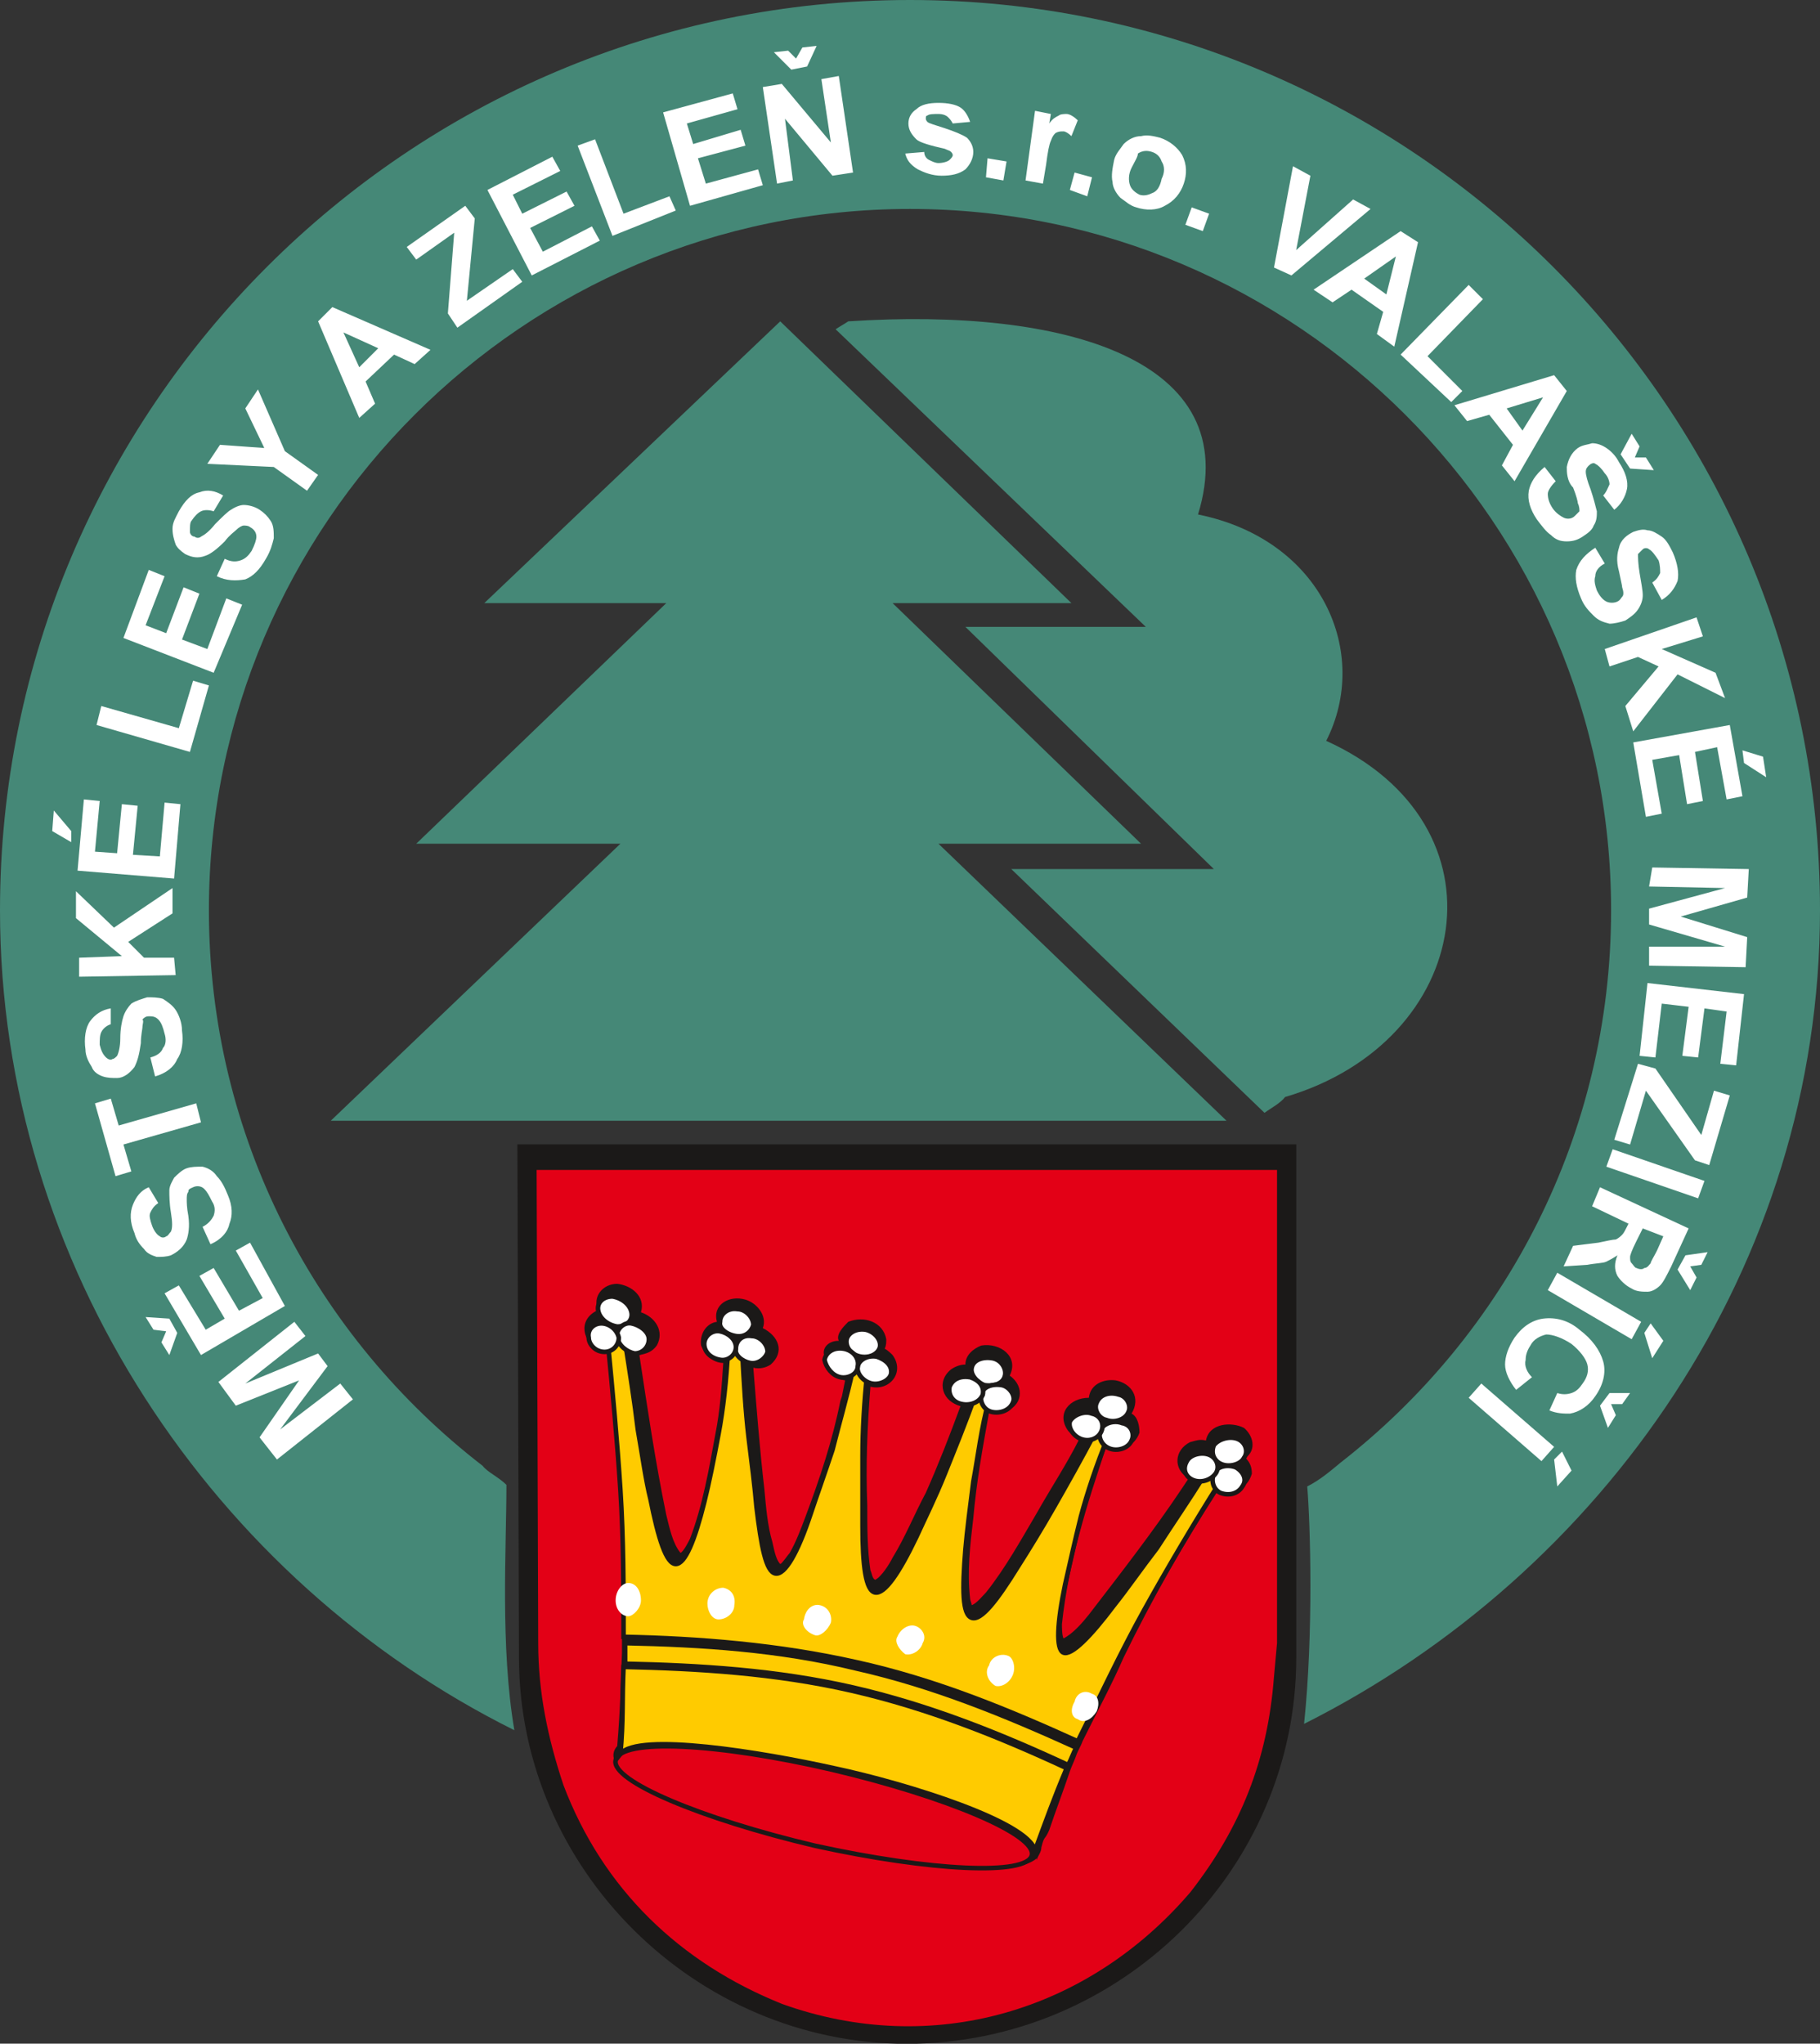 <?xml version="1.0" encoding="utf-8"?>
<!-- Generator: Adobe Illustrator 26.0.0, SVG Export Plug-In . SVG Version: 6.00 Build 0)  -->
<svg version="1.1" id="svg76" xmlns="http://www.w3.org/2000/svg" xmlns:xlink="http://www.w3.org/1999/xlink" x="0px" y="0px"
	 viewBox="0 0 115 129.1" style="enable-background:new 0 0 115 129.1;" xml:space="preserve">
<rect x="0" y="0" width="115" height="129.1" fill="#333333" stroke="none"/>
<style type="text/css">
	.st0{fill-rule:evenodd;clip-rule:evenodd;fill:#1B1918;stroke:#1B1918;stroke-width:0.216;}
	.st1{fill-rule:evenodd;clip-rule:evenodd;fill:#458877;}
	.st2{fill-rule:evenodd;clip-rule:evenodd;fill:#FFFFFF;}
	.st3{fill-rule:evenodd;clip-rule:evenodd;fill:#E30016;stroke:#1B1918;stroke-width:0.216;}
	.st4{fill-rule:evenodd;clip-rule:evenodd;fill:#1B1918;}
	.st5{fill-rule:evenodd;clip-rule:evenodd;fill:#E30016;stroke:#1B1918;stroke-width:0.288;}
	.st6{fill-rule:evenodd;clip-rule:evenodd;fill:#FFCB00;stroke:#1B1918;stroke-width:0.288;}
	.st7{fill-rule:evenodd;clip-rule:evenodd;fill:#FFFFFF;stroke:#1B1918;stroke-width:0.288;}
</style>
<g id="Layer1000">
	<path id="path2" class="st0" d="M81.8,104.7c0,13.4-11.1,24.3-24.5,24.3c-13.3,0-24.4-11-24.4-24.3l-0.1-32.3h49V104.7z"/>
	<g id="Layer1001">
		<path id="path4" class="st1" d="M20.9,70.8h56.6L59.3,53.3h12.8L56.4,38.1h11.3L49.3,20.3L30.6,38.1h11.5L26.3,53.3h12.9
			L20.9,70.8z"/>
		<path id="path6" class="st1" d="M79.9,70.3L63.9,54.9h12.8L61,39.6h11.4L52.8,20.8c0.3-0.2,0.5-0.3,0.8-0.5
			c13.7-0.9,25.1,2.4,22.1,12.2c7.9,1.6,10.9,8.8,8.1,14.3c11.7,5.3,9.3,19-2.6,22.5C80.9,69.7,80.3,70,79.9,70.3L79.9,70.3z"/>
	</g>
	<path id="path9" class="st1" d="M32,93.8c-0.5-0.5-1.2-0.8-1.5-1.2C20,84.5,13.2,71.8,13.2,57.5c0-24.4,19.9-44.3,44.3-44.3
		c24.4,0,44.3,19.9,44.3,44.3c0,14.2-6.7,26.8-17.1,34.9c-0.6,0.5-1.3,1.1-2.1,1.5c0.2,2.4,0.4,9.3-0.2,15
		C101.3,99.4,115,80,115,57.5C115,25.8,89.2,0,57.5,0C25.8,0,0,25.8,0,57.5C0,80,13.6,99.9,32.5,109.3C31.6,104,32,97.8,32,93.8
		L32,93.8z"/>
	<path id="path11" class="st2" d="M22.3,88.4l-4.8,3.8l-1.1-1.4l2.5-3.6l-4,1.6l-1.1-1.5l4.8-3.8l0.7,0.9l-3.8,3l4.6-1.9l0.6,0.8
		l-3,4l3.8-2.9L22.3,88.4z M18,82.5l-5.3,3.1l-2.3-3.9l0.9-0.5L13,84l1.2-0.7l-1.6-2.7l0.9-0.5l1.6,2.7l1.5-0.8l-1.7-3l0.9-0.5
		L18,82.5z M10.7,85.6l-0.5-0.8l0.3-0.7L9.7,84l-0.5-0.8l1.5,0.1l0.5,0.9L10.7,85.6z M13.3,78.6l-0.5-1.1c0.4-0.2,0.6-0.5,0.7-0.7
		c0.1-0.3,0.1-0.6-0.1-0.9c-0.2-0.4-0.3-0.6-0.5-0.8c-0.2-0.2-0.5-0.2-0.7-0.1c-0.2,0.1-0.3,0.1-0.3,0.3c-0.1,0.1-0.1,0.3-0.1,0.5
		c0,0.1,0,0.5,0.1,1c0.1,0.7,0,1.2-0.1,1.5c-0.2,0.5-0.6,0.8-1,1c-0.3,0.1-0.6,0.1-0.9,0.1c-0.3-0.1-0.6-0.2-0.8-0.5
		c-0.3-0.3-0.5-0.6-0.6-1c-0.3-0.7-0.3-1.3-0.1-1.8c0.2-0.5,0.5-0.9,1-1.1L10,76c-0.3,0.2-0.4,0.4-0.5,0.6c-0.1,0.2,0,0.5,0.1,0.8
		c0.1,0.3,0.3,0.6,0.5,0.7c0.1,0.1,0.3,0.1,0.4,0c0.1,0,0.2-0.2,0.3-0.3c0.1-0.2,0.1-0.6,0-1.2c-0.1-0.6-0.1-1.1-0.1-1.4
		c0-0.3,0.2-0.6,0.3-0.8c0.2-0.2,0.5-0.5,0.8-0.6c0.3-0.1,0.6-0.1,1-0.1c0.4,0.1,0.7,0.3,0.9,0.6c0.3,0.3,0.5,0.7,0.7,1.2
		c0.3,0.7,0.3,1.3,0.1,1.8C14.4,77.8,14,78.3,13.3,78.6L13.3,78.6z M12.7,70.9l-4.9,1.4l0.5,1.7l-1,0.3L6,69.7l1-0.3l0.5,1.7
		l4.9-1.4L12.7,70.9z M9.8,68l-0.3-1.2c0.4-0.1,0.7-0.3,0.8-0.6c0.2-0.2,0.2-0.6,0.1-0.9c-0.1-0.4-0.2-0.7-0.4-0.9
		c-0.2-0.2-0.4-0.2-0.6-0.2c-0.2,0-0.3,0.1-0.4,0.2C9.1,64.5,9,64.7,9,64.9c0,0.1-0.1,0.5-0.1,1c-0.1,0.7-0.2,1.1-0.4,1.5
		c-0.3,0.4-0.7,0.7-1.1,0.7c-0.3,0-0.6,0-0.9-0.1c-0.3-0.1-0.6-0.3-0.7-0.6c-0.2-0.3-0.4-0.7-0.4-1.1c-0.1-0.7,0-1.4,0.3-1.8
		c0.3-0.4,0.7-0.7,1.3-0.8L7,64.7c-0.3,0.1-0.5,0.3-0.6,0.5c-0.1,0.2-0.1,0.5-0.1,0.8c0.1,0.4,0.2,0.6,0.4,0.8
		C6.8,66.9,7,67,7.1,66.9c0.1,0,0.2-0.1,0.3-0.2c0.1-0.2,0.2-0.6,0.2-1.1c0-0.6,0.1-1.1,0.2-1.4c0.1-0.3,0.3-0.6,0.5-0.8
		C8.6,63.2,9,63.1,9.3,63c0.3,0,0.7,0,1,0.1c0.3,0.2,0.6,0.4,0.8,0.7c0.2,0.3,0.4,0.8,0.4,1.3c0.1,0.7,0,1.4-0.3,1.8
		C11,67.4,10.5,67.8,9.8,68L9.8,68z M11.1,61.6l-6.1,0.1l0-1.2l2.7-0.1L4.8,58l0-1.7l2.4,2.3l3.7-2.5l0,1.6l-2.8,1.8l1,1l1.9,0
		L11.1,61.6z M11,55.5l-6.1-0.5l0.4-4.5l1,0.1L6,53.8l1.4,0.1l0.3-3.1l1,0.1L8.4,54l1.7,0.1l0.3-3.4l1,0.1L11,55.5z M4.5,53.2
		l-1.2-0.7l0.1-1.3l1.1,1.3L4.5,53.2z M12,47.5l-5.9-1.7l0.3-1.2l4.9,1.4l0.9-3l1,0.3L12,47.5z M13.5,42.5l-5.7-2.2L9.4,36l1,0.4
		l-1.2,3.1l1.3,0.5l1.1-2.9l1,0.4l-1.1,2.9l1.6,0.6l1.2-3.2l1,0.4L13.5,42.5z M13.7,36.4l0.5-1.1c0.4,0.2,0.7,0.2,1,0.1
		c0.3-0.1,0.5-0.3,0.7-0.6c0.2-0.4,0.3-0.7,0.3-0.9c0-0.3-0.2-0.5-0.4-0.6c-0.1-0.1-0.3-0.1-0.4-0.1c-0.1,0-0.3,0.1-0.5,0.3
		c-0.1,0.1-0.4,0.3-0.7,0.7c-0.5,0.5-0.9,0.8-1.2,0.9c-0.5,0.2-0.9,0.1-1.3-0.1c-0.3-0.2-0.5-0.4-0.6-0.6c-0.1-0.3-0.2-0.6-0.2-1
		c0-0.4,0.2-0.7,0.4-1.1c0.4-0.7,0.8-1.1,1.3-1.2c0.5-0.2,1-0.1,1.5,0.2l-0.6,1c-0.3-0.1-0.6-0.1-0.8,0c-0.2,0.1-0.4,0.3-0.6,0.6
		C12,33,12,33.3,12,33.6c0,0.1,0.1,0.3,0.3,0.3c0.1,0.1,0.3,0.1,0.4,0c0.2-0.1,0.5-0.3,0.9-0.8c0.4-0.4,0.8-0.8,1-0.9
		c0.3-0.2,0.6-0.3,0.8-0.3c0.3,0,0.7,0.1,1,0.3c0.3,0.2,0.5,0.4,0.7,0.7c0.2,0.3,0.2,0.7,0.2,1.1c-0.1,0.4-0.2,0.8-0.5,1.3
		c-0.4,0.7-0.8,1.1-1.3,1.3C14.9,36.7,14.3,36.7,13.7,36.4L13.7,36.4z M19.4,31l-2.1-1.5l-4.2-0.2l0.8-1.2l2.8,0.2l-1.2-2.5l0.8-1.2
		l1.7,3.9l2.1,1.5L19.4,31z M27.2,22.1l-1,0.9l-1.3-0.6l-1.8,1.7l0.6,1.4l-1,0.9l-2.6-6.1l0.9-0.9L27.2,22.1z M23.9,22l-2.2-1l1,2.2
		L23.9,22z M28.9,20.7l-0.6-0.9l0.4-5.1l-2.4,1.7l-0.6-0.8l3.7-2.6l0.6,0.8L29.5,19l2.9-2l0.6,0.8L28.9,20.7z M33.6,17.4L30.8,12
		l4.1-2.1l0.5,0.9l-3,1.5l0.6,1.2l2.8-1.4l0.5,0.9l-2.8,1.4l0.8,1.5l3.1-1.6l0.5,0.9L33.6,17.4z M38.7,14.9l-2.2-5.7l1.1-0.4
		l1.8,4.7l2.9-1.1l0.4,0.9L38.7,14.9z M43.6,13l-1.7-5.9l4.4-1.2l0.3,1l-3.2,0.9l0.4,1.3l3-0.9l0.3,1l-3,0.8l0.5,1.6l3.3-0.9l0.3,1
		L43.6,13z M49.1,11.6l-0.9-6.1l1.2-0.2L52.5,9l-0.6-4l1.1-0.2l0.9,6.1l-1.3,0.2l-3-3.6l0.5,3.9L49.1,11.6z M57.2,9.7l1.2-0.1
		c0,0.2,0.1,0.4,0.3,0.5s0.4,0.2,0.6,0.2c0.3,0,0.6-0.1,0.7-0.2c0.1-0.1,0.2-0.2,0.2-0.3c0-0.1-0.1-0.2-0.1-0.2
		c-0.1-0.1-0.2-0.1-0.4-0.2c-0.9-0.2-1.6-0.4-1.8-0.6c-0.3-0.3-0.5-0.6-0.5-1c0-0.4,0.2-0.7,0.5-0.9c0.3-0.3,0.8-0.4,1.4-0.4
		c0.6,0,1.1,0.1,1.4,0.3c0.3,0.2,0.5,0.6,0.6,0.9l-1.1,0.1c-0.1-0.2-0.2-0.3-0.3-0.4c-0.1-0.1-0.3-0.2-0.6-0.2c-0.3,0-0.6,0-0.7,0.1
		c-0.1,0-0.1,0.1-0.1,0.2c0,0.1,0.1,0.2,0.1,0.2c0.1,0.1,0.5,0.2,1.1,0.4c0.6,0.2,1.1,0.4,1.4,0.6c0.2,0.2,0.4,0.5,0.4,0.9
		c0,0.4-0.2,0.8-0.5,1.1c-0.4,0.3-0.9,0.4-1.5,0.4c-0.6,0-1.1-0.2-1.5-0.4C57.5,10.4,57.3,10.1,57.2,9.7L57.2,9.7z M62.3,11.2
		l0.1-1.2l1.2,0.2l-0.2,1.2L62.3,11.2z M65.9,11.6l-1.1-0.2L65.4,7l1,0.2l-0.1,0.6c0.2-0.3,0.4-0.4,0.6-0.5c0.1-0.1,0.4-0.1,0.5-0.1
		c0.2,0,0.5,0.2,0.7,0.4l-0.4,1c-0.2-0.2-0.4-0.3-0.5-0.3c-0.2,0-0.3,0-0.5,0.1c-0.1,0.1-0.2,0.2-0.3,0.5c-0.1,0.2-0.2,0.7-0.3,1.5
		L65.9,11.6z M67.6,12l0.3-1.1l1.1,0.3l-0.3,1.2L67.6,12z M70.4,10.1c0.1-0.4,0.4-0.7,0.6-1c0.3-0.3,0.7-0.5,1.1-0.5
		c0.4-0.1,0.8,0,1.2,0.1c0.6,0.2,1.1,0.6,1.4,1.1c0.3,0.6,0.3,1.2,0.1,1.8c-0.2,0.6-0.6,1.1-1.2,1.4c-0.5,0.3-1.2,0.3-1.8,0.1
		c-0.4-0.1-0.7-0.4-1-0.6c-0.3-0.3-0.5-0.7-0.5-1C70.2,11.1,70.3,10.6,70.4,10.1L70.4,10.1z M71.5,10.6c-0.2,0.4-0.2,0.8-0.1,1.1
		c0.1,0.3,0.4,0.5,0.6,0.6c0.3,0.1,0.6,0,0.8-0.1c0.3-0.1,0.5-0.4,0.6-0.9c0.2-0.4,0.2-0.8,0-1.1c-0.1-0.3-0.3-0.5-0.6-0.6
		c-0.3-0.1-0.6-0.1-0.9,0.1C71.9,9.9,71.7,10.2,71.5,10.6z M74.9,14.2l0.4-1.1l1.1,0.4L76,14.6L74.9,14.2z M80.5,16.9l1.2-6.4
		l1.1,0.6l-0.9,4.7l3.6-3.2l1.1,0.6l-5,4.2L80.5,16.9z M88.1,21.9L87,21.1l0.4-1.4l-2-1.4l-1.2,0.8L83,18.3l5.5-3.7l1.1,0.7
		L88.1,21.9z M87.6,18.6l0.6-2.4l-2,1.4L87.6,18.6z M88.5,22.4l4.3-4.4l0.9,0.9l-3.5,3.6l2.2,2.2l-0.7,0.7L88.5,22.4z M95.7,30.4
		l-0.8-1l0.7-1.3l-1.5-1.9l-1.4,0.4l-0.8-1l6.3-1.9l0.8,1L95.7,30.4z M96.2,27.2l1.3-2.1l-2.3,0.7L96.2,27.2z M97.6,29.5l0.7,0.9
		c-0.3,0.3-0.5,0.6-0.5,0.8c0,0.3,0.1,0.6,0.3,0.9c0.2,0.3,0.5,0.5,0.7,0.6c0.2,0.1,0.5,0.1,0.7-0.1c0.1-0.1,0.2-0.2,0.3-0.3
		c0-0.1,0-0.3-0.1-0.5c0-0.1-0.1-0.5-0.3-1C99,30.4,99,29.8,99,29.5c0.1-0.5,0.3-0.9,0.7-1.2c0.3-0.2,0.6-0.2,0.9-0.3
		c0.3,0,0.6,0.1,0.9,0.3c0.3,0.2,0.6,0.5,0.8,0.9c0.4,0.6,0.6,1.2,0.5,1.7c-0.1,0.5-0.4,1-0.8,1.3l-0.7-0.9c0.2-0.2,0.3-0.5,0.4-0.7
		c0-0.2-0.1-0.5-0.3-0.7c-0.2-0.3-0.4-0.5-0.6-0.6c-0.1-0.1-0.3,0-0.4,0.1c-0.1,0.1-0.2,0.2-0.2,0.4c0,0.2,0.1,0.6,0.3,1.1
		c0.2,0.6,0.3,1,0.4,1.4c0,0.3,0,0.6-0.2,0.9c-0.1,0.3-0.4,0.5-0.7,0.7c-0.3,0.2-0.6,0.3-1,0.3c-0.4,0-0.7-0.1-1-0.4
		c-0.3-0.2-0.6-0.6-0.9-1c-0.4-0.6-0.6-1.2-0.5-1.8C96.7,30.5,97,30,97.6,29.5L97.6,29.5z M103.1,27.4l0.5,0.8l-0.3,0.7l0.7,0
		l0.5,0.8l-1.5-0.1l-0.6-0.9L103.1,27.4z M100.8,34.6l0.6,1c-0.4,0.2-0.6,0.5-0.6,0.8c-0.1,0.3,0,0.6,0.1,0.9
		c0.2,0.4,0.4,0.6,0.6,0.7c0.2,0.1,0.5,0.1,0.7,0c0.2-0.1,0.2-0.2,0.3-0.3c0.1-0.1,0.1-0.3,0-0.6c0-0.1-0.1-0.5-0.2-1
		c-0.2-0.7-0.1-1.2,0-1.5c0.1-0.5,0.5-0.8,0.9-1c0.3-0.1,0.6-0.2,0.9-0.1c0.3,0,0.6,0.2,0.9,0.4c0.3,0.2,0.5,0.6,0.7,1
		c0.3,0.7,0.4,1.3,0.3,1.8c-0.2,0.5-0.5,0.9-1,1.2l-0.6-1.1c0.3-0.2,0.4-0.4,0.5-0.6c0-0.2,0-0.5-0.1-0.8c-0.2-0.3-0.4-0.6-0.6-0.7
		c-0.1-0.1-0.3-0.1-0.4,0c-0.1,0.1-0.2,0.2-0.3,0.3c0,0.2,0,0.6,0.1,1.2c0.1,0.6,0.2,1.1,0.2,1.4c0,0.3-0.1,0.6-0.3,0.9
		c-0.2,0.3-0.5,0.5-0.8,0.7c-0.3,0.1-0.7,0.2-1,0.2c-0.4-0.1-0.7-0.2-1-0.5c-0.3-0.3-0.6-0.6-0.8-1.1c-0.3-0.7-0.4-1.3-0.3-1.8
		C99.8,35.4,100.2,35,100.8,34.6z M101.4,41l5.8-2l0.4,1.2L105,41l3.4,1.5l0.6,1.6l-3-1.5l-2.8,3.6l-0.5-1.6l2.1-2.5l-1.3-0.6
		l-1.8,0.6L101.4,41z M103.2,46.9l6.1-1.1l0.8,4.5l-1,0.2l-0.6-3.3l-1.4,0.3l0.5,3.1l-1,0.2l-0.5-3.1l-1.7,0.3l0.6,3.4l-1,0.2
		L103.2,46.9z M110.1,47.4l1.3,0.4l0.2,1.3l-1.4-0.9L110.1,47.4z M104.4,54.8l6.1,0.1l-0.1,1.8l-4.2,1.2l4.2,1.3l-0.1,1.9l-6.1-0.1
		l0-1.2l4.8,0l-4.8-1.4l0-1l4.8-1.3l-4.8-0.1L104.4,54.8z M104.1,62.1l6.1,0.7l-0.5,4.5l-1-0.1l0.4-3.3l-1.4-0.2l-0.4,3.1l-1-0.1
		l0.4-3.1l-1.7-0.2l-0.4,3.4l-1-0.1L104.1,62.1z M103.5,67.2l1.1,0.3l2.9,4.2l0.8-2.8l1,0.3l-1.3,4.4l-0.9-0.3l-3.1-4.4l-1,3.4
		l-1-0.3L103.5,67.2z M101.9,72.6l5.8,2l-0.4,1.1l-5.8-2L101.9,72.6z M101.1,75l5.6,2.6l-1.1,2.4c-0.3,0.6-0.5,1-0.7,1.2
		c-0.2,0.2-0.5,0.4-0.8,0.4c-0.3,0-0.7,0-1-0.2c-0.4-0.2-0.7-0.5-0.9-0.8c-0.2-0.4-0.2-0.8,0-1.3c-0.3,0.2-0.5,0.3-0.7,0.4
		c-0.2,0.1-0.7,0.1-1.2,0.2L98.8,80l0.6-1.3l1.6-0.2c0.5-0.1,0.9-0.2,1.1-0.2c0.2-0.1,0.3-0.2,0.4-0.3c0.1-0.1,0.2-0.3,0.3-0.5
		l0.1-0.2l-2.3-1.1L101.1,75z M103.8,77.6l-0.4,0.8c-0.3,0.6-0.4,0.9-0.4,1c0,0.2,0,0.3,0.1,0.4c0.1,0.1,0.2,0.3,0.3,0.3
		c0.2,0.1,0.4,0.1,0.5,0c0.2,0,0.3-0.2,0.4-0.3c0-0.1,0.2-0.4,0.4-0.8l0.4-0.9L103.8,77.6z M107.9,79.1l-0.4,0.8l-0.7,0.1l0.4,0.7
		l-0.4,0.8l-0.8-1.3l0.5-0.9L107.9,79.1z M98.4,80.4l5.3,3.1l-0.6,1.1l-5.3-3.1L98.4,80.4z M104.3,83.6l0.8,1.1l-0.7,1.1l-0.5-1.6
		L104.3,83.6z M96.8,87l-1,0.8c-0.4-0.5-0.7-1.1-0.7-1.6c0-0.5,0.2-1.1,0.6-1.7c0.5-0.7,1.1-1.1,1.8-1.2c0.8-0.1,1.6,0.1,2.3,0.7
		c0.8,0.6,1.3,1.3,1.5,2c0.2,0.7,0,1.5-0.5,2.2c-0.4,0.6-1,1-1.6,1.1c-0.4,0-0.8,0-1.3-0.2l0.5-1.1c0.3,0.1,0.6,0.1,0.9,0
		c0.3-0.1,0.5-0.3,0.7-0.6c0.3-0.4,0.4-0.8,0.3-1.2c-0.1-0.4-0.5-0.9-1-1.3c-0.6-0.4-1.2-0.6-1.6-0.6c-0.4,0.1-0.8,0.3-1,0.7
		c-0.2,0.3-0.3,0.6-0.3,0.9C96.3,86.3,96.5,86.7,96.8,87L96.8,87z M103,88l-0.5,0.7l-0.7,0l0.3,0.7l-0.5,0.8l-0.5-1.4l0.6-0.8
		L103,88z M93.6,87.4l4.6,4l-0.8,0.9l-4.6-4L93.6,87.4z M98.7,91.7l0.6,1.2l-0.9,1l-0.2-1.7L98.7,91.7z"/>
	<path id="path13" class="st2" d="M48.9,3.3l0.9-0.1l0.5,0.5L50.7,3l0.9-0.1L51,4.2l-1,0.2L48.9,3.3z"/>
	<path id="path15" class="st3" d="M80.6,106c-0.4,5.2-2.1,9.5-5.3,13.6c-6.5,7.6-16.4,10.5-25.9,7.1c-6.5-2.6-11.4-7.3-13.9-13.9
		c-1-3-1.6-5.9-1.6-9l-0.1-30h47l0,30L80.6,106z"/>
	<path id="path17" class="st4" d="M53,84.7c-0.2-0.4,0.3-0.9,0.6-1.2c1-0.4,2.2,0,2.4,1.1c0,0.2,0,0.4-0.1,0.6
		c0.2,0.1,0.4,0.3,0.5,0.4c0.8,1.1-0.2,2.3-1.4,2c-0.2,2.5-0.3,5-0.2,7.5c0,1.4,0,2.8,0.2,4.1c0.1,0.2,0.1,0.5,0.3,0.6
		c0.4-0.2,0.9-1,1.1-1.4c0.8-1.3,1.4-2.8,2.1-4.1c0.8-1.8,1.5-3.6,2.2-5.5c-1.1-0.2-1.6-1.5-0.6-2.3c0.3-0.2,0.6-0.3,0.9-0.3
		c0-0.6,0.5-1,1-1.2c1.2-0.2,2.4,0.7,1.8,1.9l0,0c1,0.7,0.8,2-0.4,2.3c-0.3,0.1-0.6,0.1-0.9,0c-0.4,2.2-0.8,4.4-1,6.7
		c-0.2,1.7-0.4,3.4-0.2,5.1c0,0.1,0.1,0.3,0.1,0.4c0.3-0.1,0.7-0.6,0.9-0.8c1.2-1.5,2.2-3.3,3.2-5c0.9-1.6,1.9-3.1,2.7-4.7
		c-0.3-0.1-0.5-0.3-0.7-0.5c-0.8-1.1,0.1-2.1,1.3-2.1c0.1-0.9,1-1.2,1.7-1.1c1,0.2,1.6,1.1,1,2.1l0,0c0.4,0.2,0.5,0.8,0.5,1.2
		c-0.3,0.9-1.3,1.3-2.1,0.9c-0.6,1.8-1.2,3.6-1.7,5.5c-0.5,1.8-0.9,3.8-1.1,5.7c0,0.2,0,0.7,0.1,0.9c0.6-0.3,1.2-1,1.6-1.5
		c2-2.6,4.1-5.3,5.9-8l0.2-0.3l0.2-0.3c-1-0.6-0.9-1.8,0.1-2.3c0.4-0.1,0.6-0.2,1-0.1c0.2-1.1,1.6-1.2,2.4-0.8
		c0.6,0.5,0.8,1.4,0.1,1.9c0.3,0.3,0.4,0.6,0.4,1c-0.3,1-1.2,1.3-2.1,1c-2.2,3.4-4.2,6.9-6,10.6c-0.7,1.6-1.5,3.1-2.3,4.7l-0.3,0.6
		l0,0c-0.1,0.3-0.3,0.6-0.4,0.9c-0.1,0.3-0.3,0.7-0.4,1c-0.4,1.2-0.9,2.5-1.3,3.7c-0.3,0.7-0.3,0.3-0.5,1.1c0,0.3-0.2,0.5-0.3,0.8
		l0-0.1c-0.7,0.6-2.1,0.6-3,0.6c-4.5,0-9.1-1-13.5-2.1c-3-0.8-6-1.8-8.7-3.3c-0.7-0.4-2.1-1.4-1.3-2.3c0.2-2.4,0.2-3.5,0.3-5.9l0,0
		c0-0.3,0-0.7,0-1l0,0c0-2.8,0.1-5.7-0.1-8.5c0-1.2-0.1-2.5-0.2-3.8c-0.2-1.9-0.3-3.9-0.5-5.7c-0.2,0-0.4-0.1-0.6-0.1
		c-1.1-0.5-1.4-1.9-0.2-2.5l0.1,0c-0.4-0.9,0.3-1.7,1.2-1.7c0.9,0.1,1.8,0.8,1.5,1.8c0.9,0.3,1.5,1.2,1,2.1
		c-0.3,0.4-0.6,0.5-1.1,0.6c0.5,3.3,1,6.7,1.7,10.1c0.2,0.8,0.4,1.8,0.9,2.4c0.2-0.1,0.5-0.7,0.6-0.9c0.8-2.1,1.2-4.4,1.6-6.6
		c0.3-1.5,0.4-3,0.5-4.5l0,0c-0.7,0-1.2-0.6-1.4-1.1c-0.1-0.7,0.3-1.4,1-1.5c-0.3-1.1,0.8-1.7,1.8-1.4c0.7,0.2,1.4,1,1.1,1.8
		c1,0.5,1.4,1.5,0.5,2.3c-0.3,0.2-0.7,0.3-1.1,0.2c0.2,2.5,0.4,5.1,0.7,7.7c0.1,1.1,0.2,2.3,0.5,3.3c0.1,0.4,0.2,1.1,0.5,1.4
		c0.1,0,0.5-0.6,0.6-0.7c0.4-0.7,0.7-1.5,1-2.3c0.9-2.4,1.7-4.8,2.2-7.3l0.1-0.3l0.2-1c-0.8-0.1-1.3-0.8-1.3-1.5
		C51.9,85.2,52.3,84.7,53,84.7L53,84.7z"/>
	<path id="path19" class="st5" d="M52.6,111.8c7.2,1.7,12.9,4.1,12.6,5.4c-0.3,1.3-6.4,1-13.7-0.6c-7.2-1.7-12.9-4.1-12.6-5.4
		C39.2,109.8,45.3,110.1,52.6,111.8z"/>
	<path id="path21" class="st6" d="M39.4,105.3c4.7,0.1,9.6,0.4,14.4,1.5s9.3,2.9,13.6,4.9c-0.8,1.9-1.3,3.3-2,5.2
		c-0.4-1.8-8-4.2-12.7-5.2c-4.5-1-12.4-2.3-13.5-0.9C39.4,108.7,39.3,107.4,39.4,105.3L39.4,105.3z"/>
	<path id="path23" class="st6" d="M39.5,103.8c4.8,0.1,9.7,0.4,14.6,1.6c4.9,1.1,9.5,3,13.9,5c-0.2,0.4-0.3,0.7-0.5,1.1
		c-4.3-2-8.8-3.8-13.6-4.9c-4.8-1.1-9.7-1.4-14.4-1.5C39.5,104.6,39.5,104.2,39.5,103.8L39.5,103.8z"/>
	<path id="path25" class="st6" d="M76.1,93.2c0.3,0.1,0.7,0.3,1,0.4c-1.7,2.7-3.3,5.4-4.8,8.1c-1.5,2.7-2.8,5.5-4.2,8.3
		c-4.4-2-9-3.9-14-5c-4.9-1.1-9.9-1.5-14.7-1.6c0-3.1,0-6.2-0.2-9.3c-0.2-3.1-0.5-6.3-0.8-9.4c0.4,0,0.7,0,1.1,0.1
		c0.3,1.9,0.6,3.8,0.8,5.5c0.3,1.7,0.5,3.2,0.8,4.4c0.5,2.5,1,4.1,1.6,4.1c0.6,0,1.2-1.5,1.8-3.9c0.3-1.2,0.6-2.7,0.9-4.3
		c0.3-1.6,0.5-3.4,0.6-5.3c0.3,0,0.6,0.1,0.9,0.1c0.1,1.9,0.2,3.7,0.4,5.4c0.2,1.6,0.4,3.2,0.5,4.4c0.3,2.5,0.6,4.1,1.2,4.2
		c0.6,0.1,1.4-1.3,2.2-3.7c0.4-1.2,0.9-2.6,1.4-4.1c0.4-1.6,0.9-3.3,1.3-5.1c0.3,0.1,0.6,0.1,0.9,0.2c-0.2,1.9-0.3,3.7-0.3,5.3
		c0,1.6,0,3.1,0,4.4c0,2.5,0.2,4.1,0.8,4.2c0.6,0.1,1.5-1.2,2.6-3.5c0.5-1.1,1.2-2.5,1.8-4c0.6-1.5,1.3-3.2,1.9-4.9
		c0.3,0.1,0.6,0.1,0.9,0.2c-0.5,1.8-0.7,3.6-1,5.2c-0.2,1.6-0.4,3.1-0.5,4.3c-0.2,2.5-0.2,4.1,0.4,4.3c0.6,0.2,1.6-1.1,2.9-3.2
		c0.7-1.1,1.5-2.4,2.3-3.8c0.8-1.4,1.7-3,2.6-4.7c0.3,0.1,0.5,0.2,0.8,0.3c-0.7,1.7-1.3,3.5-1.7,5c-0.4,1.6-0.7,3-1,4.3
		c-0.5,2.4-0.6,4.1-0.1,4.3c0.5,0.2,1.7-1,3.2-3c0.8-1,1.7-2.3,2.7-3.6C74,96.4,75.1,94.8,76.1,93.2L76.1,93.2z"/>
	<path id="path27" class="st2" d="M57.2,104.5c0.5,0.1,1-0.3,1.1-0.7c0.3-0.5-0.1-1-0.5-1.1c-0.4-0.1-0.9,0.2-1.1,0.7
		C56.5,103.7,56.8,104.2,57.2,104.5z"/>
	<path id="path29" class="st2" d="M51.5,103.3c0.3,0.1,0.8-0.3,1-0.8c0.1-0.5-0.2-1-0.7-1.1c-0.4-0.1-0.9,0.2-1,0.9
		C50.6,102.6,50.9,103.1,51.5,103.3z"/>
	<path id="path31" class="st7" d="M77.2,92.5c0.5,0.2,1.2,0,1.4-0.4c0.3-0.4,0.1-1-0.4-1.2c-0.5-0.2-1.2,0-1.5,0.4
		C76.5,91.8,76.7,92.3,77.2,92.5L77.2,92.5z"/>
	<path id="path33" class="st7" d="M77.1,94.3c0.5,0.2,1.1,0.1,1.4-0.4c0.3-0.4,0.1-0.9-0.4-1.2c-0.5-0.2-1.2-0.1-1.4,0.4
		C76.5,93.6,76.7,94.1,77.1,94.3z"/>
	<path id="path35" class="st7" d="M75.4,93.5c0.5,0.2,1.1,0,1.4-0.4c0.3-0.4,0.1-1-0.4-1.2c-0.5-0.2-1.2,0-1.4,0.4
		C74.7,92.8,74.9,93.3,75.4,93.5z"/>
	<path id="path37" class="st7" d="M69.9,89.7c0.5,0.2,1.2,0,1.4-0.5c0.2-0.4-0.1-1-0.6-1.1c-0.6-0.2-1.2,0-1.4,0.5
		C69.1,89,69.4,89.6,69.9,89.7L69.9,89.7z"/>
	<path id="path39" class="st7" d="M70.1,91.5c0.5,0.2,1.2,0,1.4-0.5c0.2-0.4,0-1-0.6-1.1c-0.5-0.2-1.2,0-1.4,0.5
		C69.4,90.8,69.6,91.3,70.1,91.5z"/>
	<path id="path41" class="st7" d="M68.3,90.9c0.5,0.2,1.1,0,1.3-0.5s-0.1-1-0.6-1.1c-0.5-0.2-1.2,0.1-1.4,0.5
		C67.5,90.2,67.8,90.7,68.3,90.9z"/>
	<path id="path43" class="st7" d="M62.2,87.5c0.6,0.1,1.2-0.1,1.3-0.6c0.1-0.4-0.2-1-0.8-1.1c-0.6-0.1-1.2,0.1-1.3,0.6
		C61.3,86.8,61.7,87.3,62.2,87.5z"/>
	<path id="path45" class="st7" d="M62.7,89.2c0.5,0.1,1.1-0.1,1.3-0.6c0.2-0.4-0.2-1-0.7-1.1c-0.6-0.1-1.2,0.1-1.3,0.6
		S62.2,89.1,62.7,89.2z"/>
	<path id="path47" class="st7" d="M60.8,88.7c0.5,0.1,1.1-0.1,1.3-0.6c0.1-0.5-0.2-0.9-0.8-1.1c-0.6-0.1-1.1,0.1-1.3,0.6
		C59.9,88.1,60.2,88.6,60.8,88.7L60.8,88.7z"/>
	<path id="path49" class="st7" d="M54.4,85.7c0.6,0.1,1.1-0.2,1.2-0.6c0.1-0.5-0.4-1-0.9-1.1c-0.6-0.1-1.1,0.2-1.2,0.6
		C53.4,85.1,53.8,85.6,54.4,85.7z"/>
	<path id="path51" class="st7" d="M55.1,87.4c0.5,0.1,1.1-0.2,1.2-0.6c0.1-0.5-0.3-0.9-0.9-1.1c-0.6-0.1-1.1,0.2-1.2,0.6
		C54.1,86.8,54.6,87.3,55.1,87.4z"/>
	<path id="path53" class="st7" d="M53.1,87c0.5,0.1,1.1-0.2,1.1-0.7c0.1-0.5-0.3-1-0.9-1.1c-0.6-0.1-1.1,0.2-1.2,0.7
		C52.2,86.4,52.6,86.9,53.1,87z"/>
	<path id="path55" class="st7" d="M46.5,84.4c0.6,0.1,1-0.3,1.1-0.7c0-0.5-0.5-1-1-1c-0.6-0.1-1.1,0.3-1.1,0.8
		C45.4,83.9,45.9,84.3,46.5,84.4z"/>
	<path id="path57" class="st7" d="M47.4,86.1c0.5,0.1,1-0.3,1.1-0.7c0-0.5-0.5-1-1-1c-0.6-0.1-1,0.3-1,0.8
		C46.4,85.6,46.9,86,47.4,86.1z"/>
	<path id="path59" class="st7" d="M45.5,85.9c0.5,0.1,1-0.3,1-0.8c0-0.5-0.5-0.9-1-1s-1,0.3-1,0.8C44.5,85.4,44.9,85.8,45.5,85.9
		L45.5,85.9z"/>
	<path id="path61" class="st7" d="M39,83.8c0.6,0,1-0.4,0.9-0.9c-0.1-0.5-0.6-0.9-1.2-1c-0.6,0-1,0.4-0.9,0.9
		C37.9,83.3,38.4,83.7,39,83.8L39,83.8z"/>
	<path id="path63" class="st7" d="M40.1,85.5c0.5,0,0.9-0.4,0.9-0.9c0-0.5-0.6-0.9-1.1-1s-1,0.4-0.9,0.9
		C39.1,85,39.6,85.4,40.1,85.5z"/>
	<path id="path65" class="st7" d="M38.2,85.4c0.5,0,0.9-0.4,0.9-0.9c-0.1-0.5-0.6-0.9-1.1-0.9c-0.5,0-0.9,0.4-0.8,0.9
		C37.2,84.9,37.6,85.4,38.2,85.4L38.2,85.4z"/>
	<path id="path67" class="st2" d="M68.1,108.6c0.4,0.3,0.9,0,1.2-0.5c0.2-0.5,0.1-1-0.3-1.1c-0.5-0.3-1,0-1.1,0.5
		C67.6,108,67.7,108.5,68.1,108.6z"/>
	<path id="path69" class="st2" d="M62.9,106.5c0.4,0.1,0.9-0.2,1.1-0.7c0.2-0.5,0-1.1-0.3-1.2c-0.5-0.2-1.1,0.1-1.2,0.6
		C62.2,105.6,62.4,106.2,62.9,106.5z"/>
	<path id="path71" class="st2" d="M45.4,102.3c0.5,0,1-0.4,1-0.9c0.1-0.6-0.2-1-0.7-1.1c-0.5,0-1,0.4-1,1
		C44.7,101.8,45,102.3,45.4,102.3z"/>
	<path id="path73" class="st2" d="M39.7,102.1c0.3,0,0.8-0.5,0.8-1c0-0.6-0.3-1.1-0.8-1.1c-0.4,0-0.8,0.5-0.8,1.1
		C38.9,101.7,39.3,102.1,39.7,102.1z"/>
</g>
</svg>

